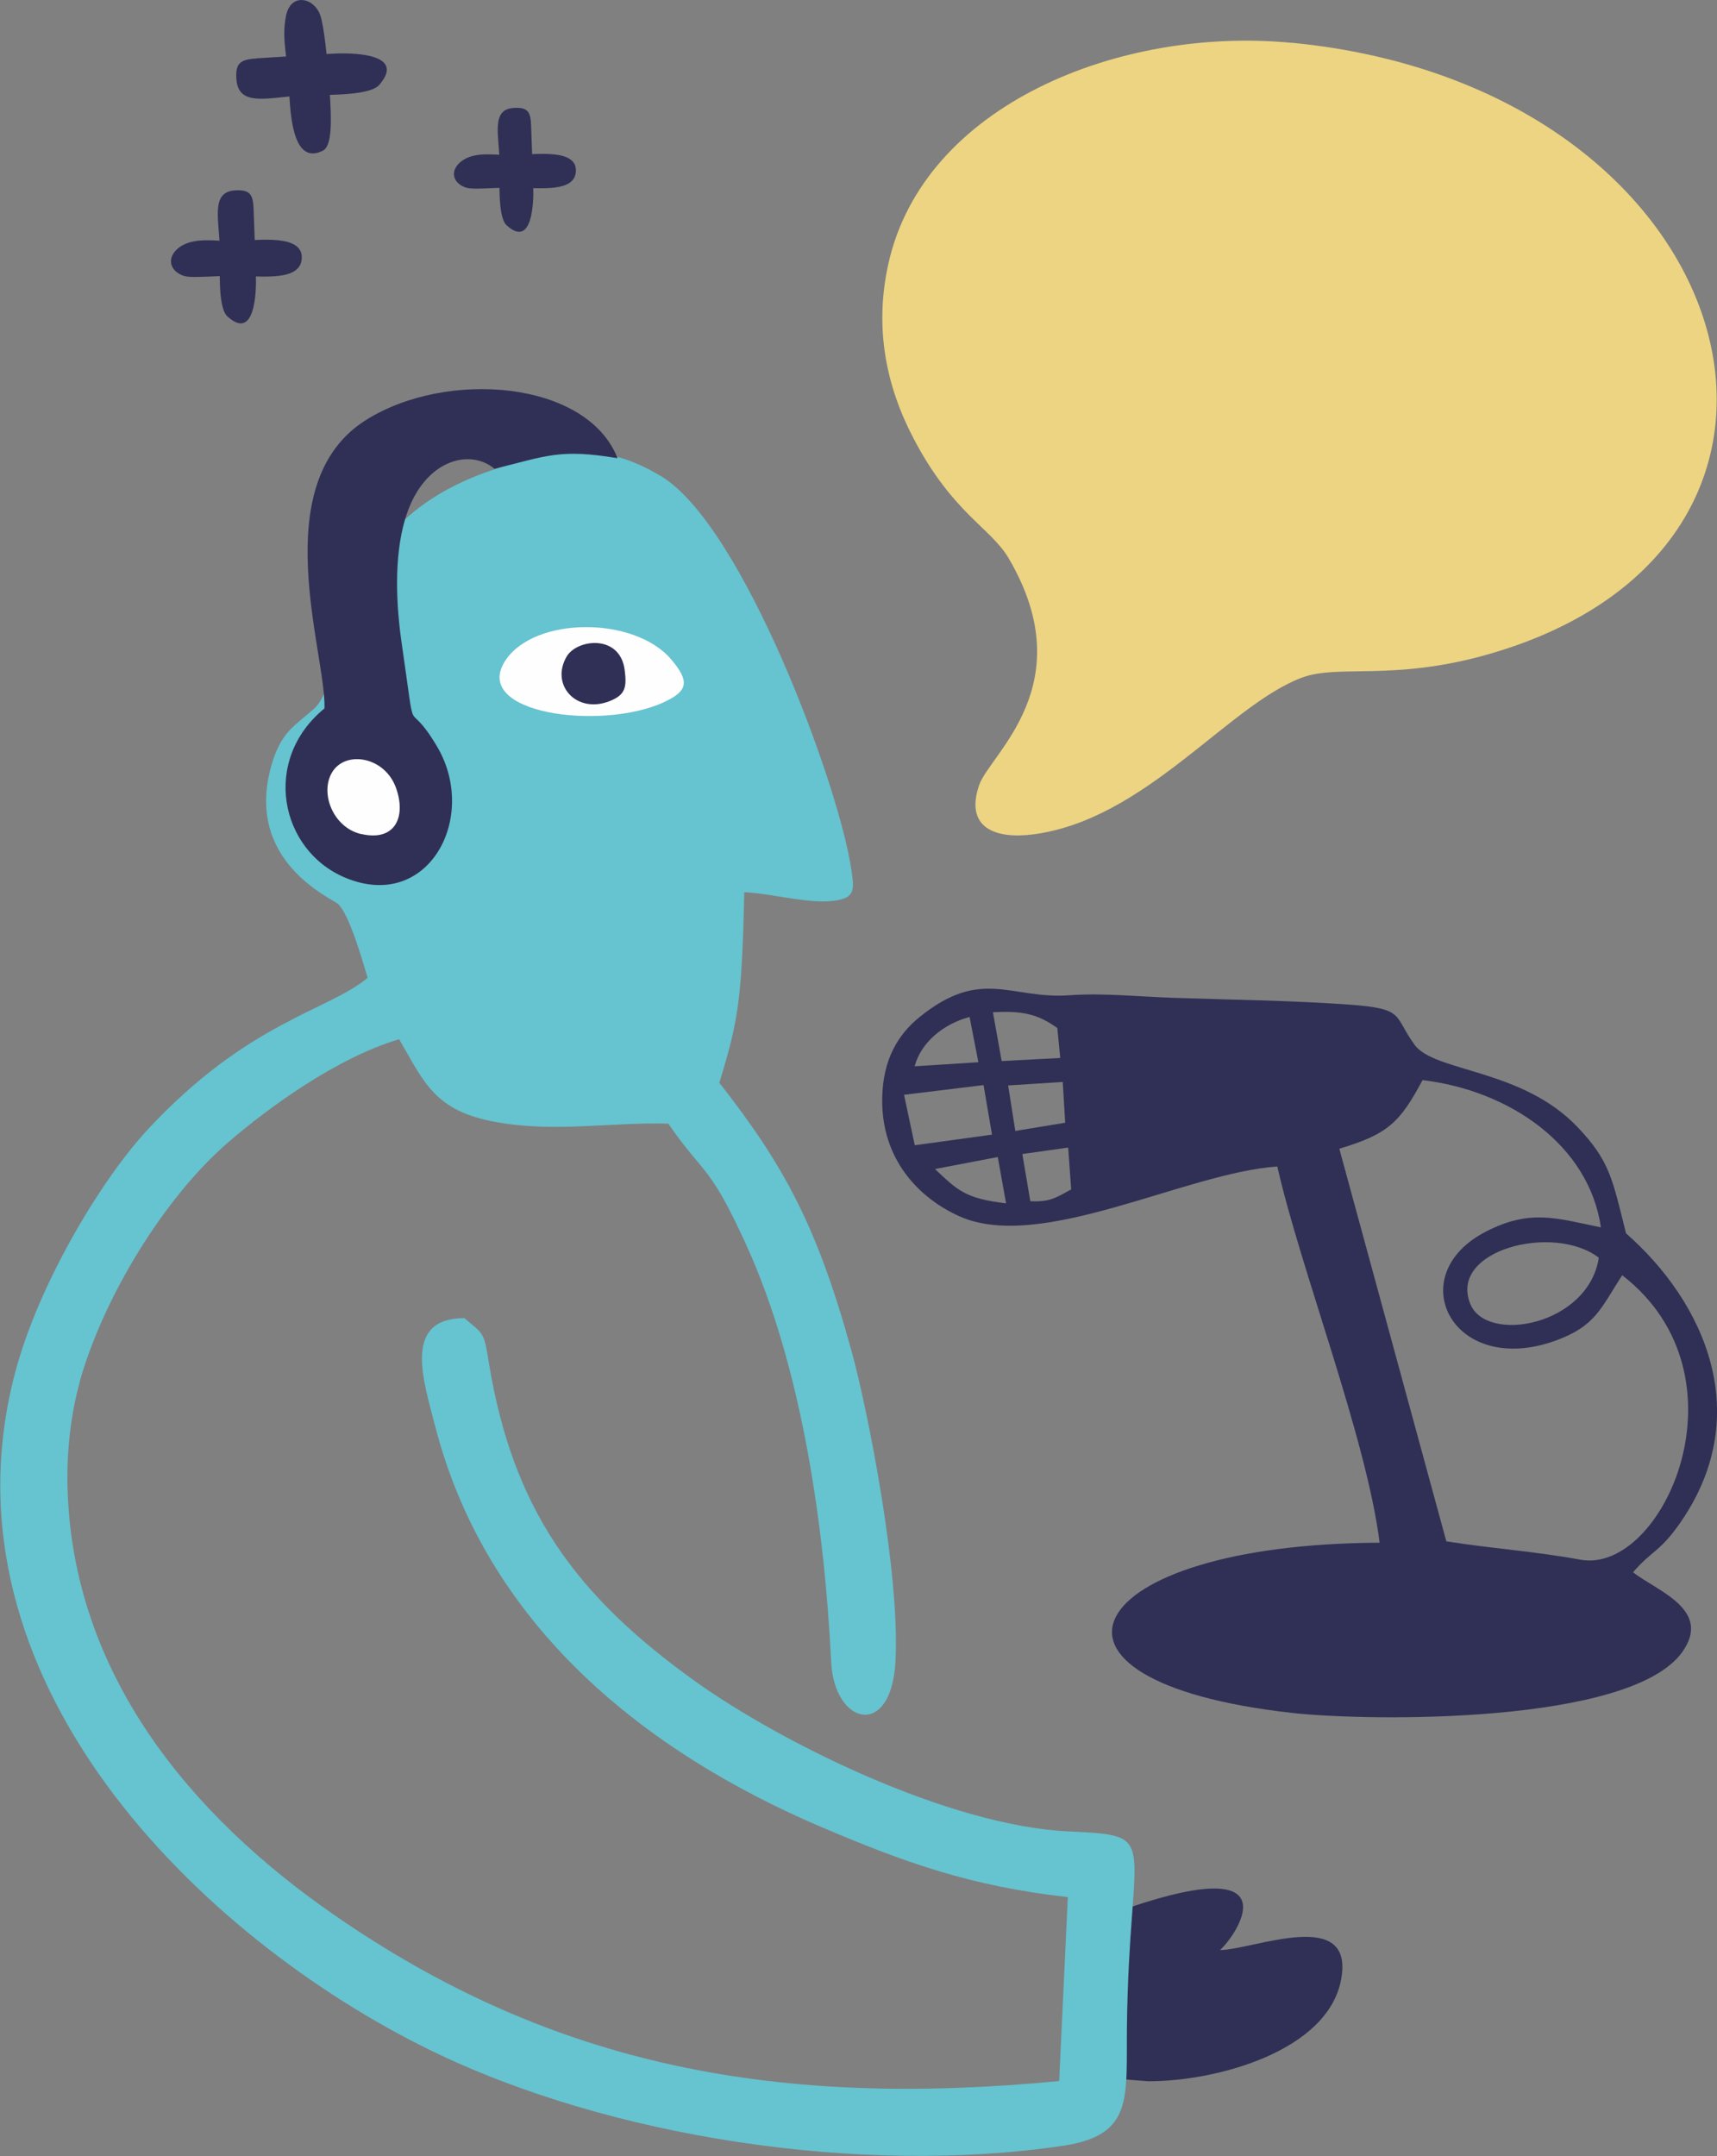 <?xml version="1.0" encoding="UTF-8"?>
<svg id="Laag_2" data-name="Laag 2" xmlns="http://www.w3.org/2000/svg" viewBox="0 0 148.75 186.73">
  <rect x="0" y="0" width="148.75" height="186.73" fill="#808080" stroke="none"/>
  <defs>
    <style>
      .cls-1 {
        fill: #fefefe;
      }

      .cls-1, .cls-2, .cls-3, .cls-4 {
        fill-rule: evenodd;
        stroke-width: 0px;
      }

      .cls-2 {
        fill: #edd482;
      }

      .cls-3 {
        fill: #66c3d0;
      }

      .cls-4 {
        fill: #303056;
      }
    </style>
  </defs>
  <g id="Drie_Themas">
    <g id="Tekst">
      <g>
        <path class="cls-4" d="M138.51,108.92c-.9,5.85-9.68,7.48-11.12,4.03-1.96-4.7,7.23-7.03,11.12-4.03h0ZM92.54,99.38l.26,3.62c-1.44.81-1.93,1.09-3.54,1.03l-.69-4.09,3.98-.56h0ZM86.44,100.2l.72,4.01c-3.55-.42-4.2-1.13-6.16-2.97l5.44-1.04h0ZM125.3,133.48l-9.27-34c4.24-1.27,5.25-2.28,7.21-5.94,7.53.89,14.42,5.62,15.45,12.75-3.85-.79-6.11-1.6-9.93.35-7.42,3.79-2.93,12.69,6,9.46,3.53-1.28,3.93-2.85,5.78-5.66,11.3,8.73,3.53,25.94-3.62,24.63-3.99-.73-7.65-.96-11.62-1.59h0ZM85.21,93.98l.73,4.28-6.69.92-.93-4.37,6.89-.84h0ZM92.07,93.7l.21,3.53-4.32.71-.62-3.94,4.72-.3h0ZM84,88.08l.76,3.91-5.52.35c.55-2.07,2.48-3.66,4.76-4.27h0ZM91.6,89.03l.25,2.59-5.07.27-.76-4.23c2.43-.12,3.81.09,5.58,1.37h0ZM145.29,132.26c6.98-9.6,2.33-19.54-4.42-25.45-1.18-4.7-1.4-6.26-4.18-9.18-4.82-5.1-12.4-4.77-14.14-7.15-1.86-2.55-.77-3.12-5.66-3.48-4.98-.36-10.44-.42-15.3-.59-2.91-.1-6.01-.43-8.93-.22-5.1.37-7.62-2.47-13.01,1.9-1.88,1.53-3.16,3.69-3.22,6.98-.11,5.31,3.18,8.7,6.71,10.27,7.03,3.13,19.59-3.78,27.52-4.32,1.99,8.84,7.73,23.5,8.86,32.58-25.98.11-32.36,11.97-7.59,14.74,6.65.74,29.31,1.02,33.81-5.27,2.64-3.7-2.26-5.32-4.26-6.91,1.55-1.81,2.22-1.73,3.81-3.9h0Z"/>
        <path class="cls-4" d="M105.7,168.88c2.98-.06,11.7-3.81,10.48,2.58-1.17,6.14-10.7,8.79-16.73,8.78l-6.15-.5c-.29-3.19.11-5.61.42-8.66.43-4.23.3-4.59,4.07-5.87,14.58-4.96,9.1,2.66,7.9,3.67h0Z"/>
        <path class="cls-3" d="M27.78,63.82l.62,9.5c-2.43-2.33-1.6-1.74-2.26-4.03-.56-1.93-1.33-1.28,0-3.84.84-1.62.24-.95,1.64-1.63h0ZM6.89,119.71c2.03-7.28,7.29-15.97,12.92-20.82,3.45-2.97,9.38-7.3,14.77-8.89,2.2,3.8,3.1,6.2,8.33,7.16,5.15.95,10.08,0,14.99.15,3.12,4.53,3.52,3.4,6.76,10.52,4.82,10.59,6.77,24.42,7.35,36.13.27,5.42,5.21,6.68,5.57-.09.41-7.68-2.45-21.88-3.74-26.62-3-10.99-5.9-16.31-11.52-23.48,1.63-5.36,1.95-7.09,2.16-16.5,2.18.07,5.48,1.01,7.68.75,1.94-.23,1.86-.93,1.6-2.69-1.05-7.26-9.38-29.79-16.47-34.08-5.08-3.07-9.12-2.42-14.74-.51-14.76,5.03-12.26,17.75-15.3,20.59-1.55,1.45-2.85,1.88-3.73,4.93-2.4,8.34,5.22,11.52,5.78,12.04.99.93,2.14,5.03,2.55,6.38-3.43,2.87-10.38,3.79-19.09,13.18-4.01,4.33-9.43,13.34-11.45,21.01-7.03,26.61,16.15,49,35.99,58.69,15.49,7.56,37.28,10.86,54.76,8.27,6.17-.91,5.5-4.13,5.57-10.32.2-16.66,3.09-16.52-5.08-16.91-10.31-.49-24.82-7.63-32.35-13.02-10.46-7.49-15.79-14.99-17.85-27.58-.44-2.71-.43-2.41-2.12-3.85-5.38.02-3.56,5.35-2.53,9.36,4.41,17.12,17.95,28.13,33.59,34.77,7.05,2.99,12.76,5.07,21.22,6.01l-.75,15.93c-24.16,2.32-43.72-1.11-62.96-14.49-12.19-8.47-22.53-20.67-22.95-36.94-.08-3.13.29-6.33,1.06-9.1h0Z"/>
        <path class="cls-2" d="M111.89,3.7c39.41,3.8,50.46,43.41,17.05,52.96-8.3,2.37-12.99.83-16.17,2.03-6.39,2.4-13.57,12.32-23.28,13.57-3.28.42-5.91-.58-4.67-4.25.91-2.7,9-8.71,2.56-19.67-1.56-2.65-4.83-3.87-8.23-10.36-2.33-4.44-3.44-9.48-2.19-15.12,3.05-13.79,20.08-20.58,34.93-19.15h0Z"/>
        <path class="cls-4" d="M28.11,61.35c.17-4.67-5.18-19.42,3.57-24.96,7-4.42,19.17-3.45,21.82,3.29-4.99-.83-6.09-.21-10.66.92-2.16-1.82-6.23-.78-7.75,4.38-.98,3.31-.77,7.5-.27,10.87,1.33,9.11.25,4.14,3.01,8.74,3.69,6.14-.71,14.45-7.94,11.41-5.64-2.37-7.25-10.18-1.78-14.65h0Z"/>
        <path class="cls-1" d="M57.5,60.82c-5.45,2.49-16.75.98-13.71-3.63,2.52-3.81,11.19-3.85,14.38-.06,1.6,1.89,1.43,2.73-.68,3.69h0Z"/>
        <path class="cls-4" d="M52.81,60.72c-2.88,1.13-5.15-1.41-3.72-3.86.89-1.53,4.64-1.97,5.03,1.18.19,1.48.06,2.14-1.31,2.68h0Z"/>
        <path class="cls-1" d="M31.28,72.23c-2.42-.57-3.58-3.53-2.52-5.33,1.15-1.95,4.58-1.39,5.55,1.34.9,2.52-.09,4.67-3.03,3.98h0Z"/>
        <path class="cls-4" d="M46.01,10.83c.07,1.79.12,3.54.19,5.39.04,1.28-.07,5.33-2.31,3.29-.84-.76-.57-4.3-.61-5.58-.07-2.33-.71-4.45,1.2-4.58,1.26-.09,1.48.35,1.53,1.47h0Z"/>
        <path class="cls-4" d="M40.02,13.93c1.24-.9,3.12-.44,4.55-.49,1.76-.07,5.49-.61,5.32,1.44-.14,1.78-3.05,1.4-5.24,1.37-.99-.02-2.11.06-3.01.08-.67.02-1.1,0-1.43-.14-1.07-.45-1.21-1.52-.19-2.26h0Z"/>
        <path class="cls-4" d="M27.97,13.05c-3.06,1.53-2.83-4.78-3-6.51-.23-2.32-.52-3.42-.2-5.13.39-2.07,2.42-1.64,2.97-.11.33.92.64,3.87.82,6.58.16,2.48.24,4.75-.59,5.17h0Z"/>
        <path class="cls-4" d="M22.24,5.05c2.17-.14,4.3-.26,6.55-.4,1.55-.09,6.48-.09,4.07,2.7-.9,1.04-5.2.83-6.76.92-2.83.16-5.38,1-5.61-1.31-.15-1.54.38-1.81,1.74-1.9h0Z"/>
        <path class="cls-4" d="M21.97,18.08c.08,1.92.13,3.8.2,5.79.05,1.37-.07,5.72-2.47,3.53-.9-.82-.61-4.61-.66-5.99-.08-2.5-.76-4.77,1.29-4.92,1.36-.09,1.59.38,1.64,1.58h0Z"/>
        <path class="cls-4" d="M15.55,21.41c1.33-.96,3.36-.47,4.88-.53,1.89-.07,5.89-.65,5.71,1.54-.15,1.92-3.28,1.51-5.62,1.47-1.07-.02-2.26.07-3.23.09-.72.02-1.18,0-1.53-.15-1.15-.49-1.3-1.63-.2-2.43h0Z"/>
      </g>
    </g>
  </g>
</svg>